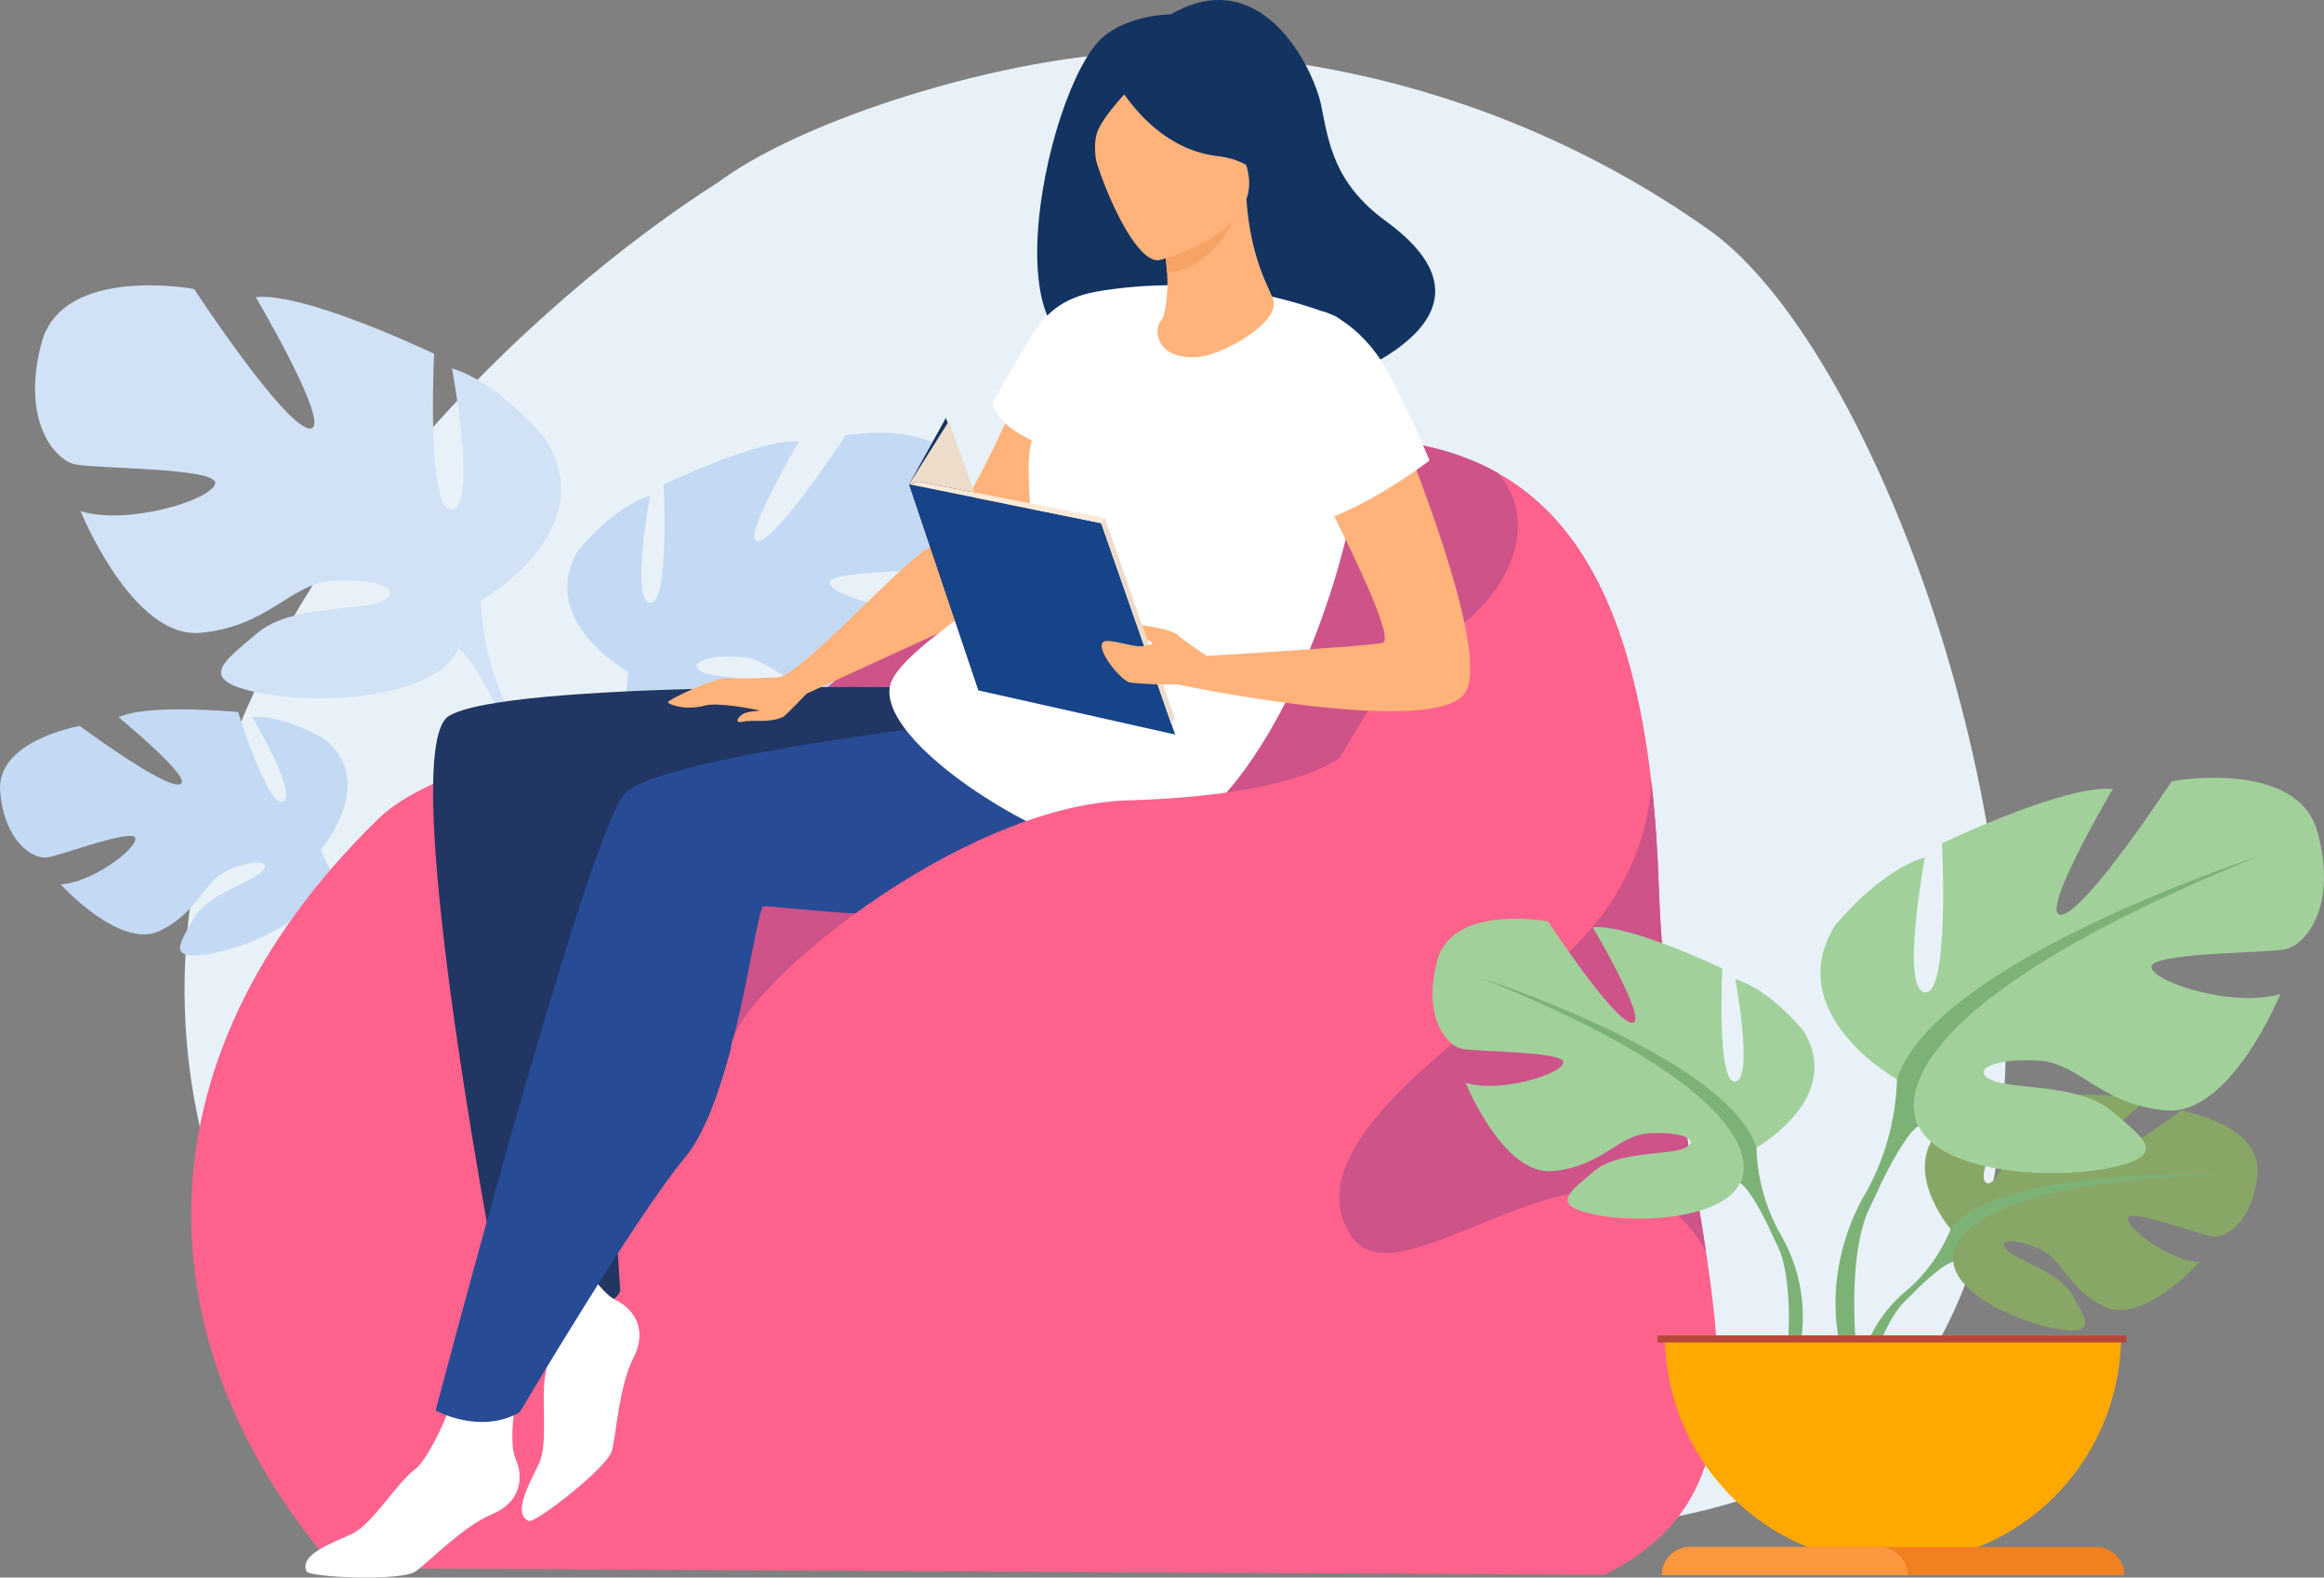 <svg id="Group_6115" data-name="Group 6115" xmlns="http://www.w3.org/2000/svg" xmlns:xlink="http://www.w3.org/1999/xlink" width="351" height="238.189" viewBox="0 0 351 238.189">
  <rect x="0" y="0" width="351" height="238.189" fill="#808080" stroke="none"/>
  <defs>
    <clipPath id="clip-path">
      <rect id="Rectangle_4081" data-name="Rectangle 4081" width="351" height="238.189" fill="none"/>
    </clipPath>
    <clipPath id="clip-path-3">
      <rect id="Rectangle_4078" data-name="Rectangle 4078" width="46.212" height="32.532" fill="none"/>
    </clipPath>
  </defs>
  <g id="Group_6120" data-name="Group 6120" clip-path="url(#clip-path)">
    <g id="Group_6119" data-name="Group 6119">
      <g id="Group_6118" data-name="Group 6118" clip-path="url(#clip-path)">
        <path id="Path_7806" data-name="Path 7806" d="M173.063,7.762a145.891,145.891,0,0,1,84.444,26.755c33.678,23.79,72.167,151.471,17.558,186.447C240.7,240.1,180.917,227.109,146.6,232.837c-17.212,4.584-45.993,4.008-62.166.667-26.445-4.188-48.194-29.535-55.358-66.173C15.932,100.095,80.16,44.921,107.943,27.357h0c13.735-10.2,45.825-19.617,65.117-19.594" transform="translate(0.554 0.157)" fill="#e8f1f8"/>
        <path id="Path_7807" data-name="Path 7807" d="M48.437,126.162s8.759-10.219.54-16.71c0,0-6-3.634-10.9-3.339,0,0,6.937,11.631,4.692,12.788s-6.794-13.518-6.794-13.518-13.662-1.325-18.058.788c0,0,11.679,9.558,9.22,10.127s-15.076-8.812-15.076-8.812S-.652,109.65.027,117.407s5.059,10.152,6.985,9.946,13.19-4.507,13.436-2.928-6.536,6.734-11.284,6.975c0,0,8.965,9.887,14.924,7.034s6.466-7.377,10.18-9.072,6.885-1.693,5.351.038-8.255,3.412-10.379,7.168-4.03,6.291,2.134,5.364,16.185-5.438,16.624-10.6Z" transform="translate(0 2.128)" fill="#c4d9f3"/>
        <path id="Path_7808" data-name="Path 7808" d="M6.149,117.366s34.536-1.331,42.164,8.546a24.968,24.968,0,0,0,6.878,9.652L56,137.77s-5.984-6.31-8.125-6.692c0,0,3.349-12.237-41.724-13.711" transform="translate(0.125 2.378)" fill="#c4d9f3"/>
        <path id="Path_7809" data-name="Path 7809" d="M54.255,135.218A21.687,21.687,0,0,1,62.182,150.5l-1.345.119s-2.368-10.128-6.647-14.089.064-1.309.064-1.309" transform="translate(1.06 2.724)" fill="#c4d9f3"/>
        <path id="Path_7810" data-name="Path 7810" d="M93.127,100.112S79.193,92.309,85.7,81.72c0,0,5.2-6.5,10.776-8.174,0,0-2.973,15.791,0,16.163s2.044-17.835,2.044-17.835,14.677-7.06,20.436-6.5c0,0-9.1,15.42-6.131,15.049s13.19-15.977,13.19-15.977,15.049-2.786,17.464,6.131-1.487,13.377-3.716,13.934-16.535.371-16.163,2.229,10.032,4.831,15.42,3.159c0,0-5.945,14.677-13.748,13.934s-10.218-5.574-15.048-5.945-8.361.928-5.945,2.229,10.589.425,14.491,3.742,7.059,5.362-.186,6.847-20.25.557-22.851-5.016Z" transform="translate(1.702 1.298)" fill="#c4d9f3"/>
        <path id="Path_7811" data-name="Path 7811" d="M136.493,73.173S97.477,85.806,93.019,99.926A29.644,29.644,0,0,1,89.3,113.488v2.786s4.087-9.474,6.317-10.775c0,0-8.733-12.262,40.872-32.326" transform="translate(1.811 1.483)" fill="#c4d9f3"/>
        <path id="Path_7812" data-name="Path 7812" d="M89.375,112.721a25.732,25.732,0,0,0-2.586,20.259l1.548-.416s-1.5-12.249,1.645-18.411-.606-1.431-.606-1.431" transform="translate(1.738 2.25)" fill="#c4d9f3"/>
        <path id="Path_7813" data-name="Path 7813" d="M72.557,89.792s18.368-10.285,9.8-24.245c0,0-6.857-8.571-14.2-10.776,0,0,3.918,20.817,0,21.306s-2.695-23.51-2.695-23.51S46.108,43.262,38.516,44c0,0,12,20.327,8.082,19.837S29.209,42.772,29.209,42.772,9.373,39.1,6.19,50.853s1.959,17.632,4.9,18.367,21.8.49,21.306,2.939-13.225,6.367-20.327,4.163c0,0,7.837,19.347,18.123,18.367s13.469-7.346,19.836-7.836,11.021,1.224,7.837,2.938-13.959.561-19.1,4.934-9.306,7.065.245,9.025,26.693.735,30.123-6.612Z" transform="translate(0.105 0.856)" fill="#d1e2f7"/>
        <path id="Path_7814" data-name="Path 7814" d="M15.05,54.282S66.479,70.935,72.356,89.548a39.082,39.082,0,0,0,4.9,17.877V111.1s-5.388-12.489-8.326-14.2c0,0,11.511-16.163-53.878-42.612" transform="translate(0.305 1.1)" fill="#d1e2f7"/>
        <path id="Path_7815" data-name="Path 7815" d="M76.068,106.414s7.932,12.044,3.41,26.7l-2.041-.548s1.98-16.148-2.169-24.269.8-1.888.8-1.888" transform="translate(1.492 2.111)" fill="#d1e2f7"/>
        <path id="Path_7816" data-name="Path 7816" d="M241.721,236.46,49.977,235.442c-28.463-32.769-31.458-76,6.576-113.114,4.783-4.667,13.939-7.959,23.807-10.27,18.189-4.257,38.806-5.186,38.967-5.272.06-.023,10.92-8.77,17.463-16.643,20.328-24.451,37.547-22.29,37.547-22.29,20.653-3.952,38.262-5.075,51.291,2.231l0,.008c12.07,6.778,20.212,20.8,23.193,46.528.565,4.864.948,10.148,1.135,15.883.682,20.875,4.738,39.453,7.131,55.181l0,0c3.468,22.785,3.445,39.6-15.374,48.771" transform="translate(0.574 1.312)" fill="#ff628c"/>
        <path id="Path_7817" data-name="Path 7817" d="M214.326,96.274c-12.545,6.783-14,29.252-33.623,34.993s-52.894,5.109-71.832,25.522c-18.272,19.7-38.195-30.622-29.5-44.73,18.189-4.259,38.806-5.187,38.966-5.274.06-.022,10.921-8.77,17.463-16.643,20.328-24.451,37.548-22.29,37.548-22.29C194,63.9,211.606,62.778,224.635,70.085l0,.007c6.6,7.246,2.232,19.4-10.314,26.181" transform="translate(1.566 1.312)" fill="#cd5389"/>
        <path id="Path_7818" data-name="Path 7818" d="M137.692,101.744s-62.85-1-71.235,4.334,8.383,90.5,8.383,90.5,16.255.518,17.548-3.783c0,0-2.925-39.907-.365-46.8s.98-16.448.98-16.448,31.793,4.85,41.888,2.463,2.8-30.264,2.8-30.264" transform="translate(1.3 2.061)" fill="#213663"/>
        <path id="Path_7819" data-name="Path 7819" d="M151.345,58.661c0,.05-8.9,20.593-13.218,22.771s-19.975,20.069-23.32,19.747,3.908,2.732,3.908,2.732,27.314-12.5,28.9-13.282,9.981-14.5,11.148-21.477-7.419-10.492-7.419-10.492" transform="translate(2.31 1.189)" fill="#ffb37a"/>
        <path id="Path_7820" data-name="Path 7820" d="M78.013,190.6s3.577,9.578,2.818,13.131.466,10.441-.989,13.521-4.052,7.557-1.558,8.691c.945.431,11.951-8.107,12.582-10.625s1.121-9.951,3.227-13.985.342-7.289-2.7-8.772S84.1,182.95,84.1,182.95Z" transform="translate(1.566 3.709)" fill="#fff"/>
        <path id="Path_7821" data-name="Path 7821" d="M67.989,205.942s-3.448,9.626-6.32,11.85-6.381,8.279-9.478,9.693-7.971,3.16-6.8,5.634c.445.939,14.361,1.517,16.468,0s7.277-6.879,11.489-8.6,4.963-5.348,3.594-8.447.631-12.043.631-12.043Z" transform="translate(0.917 4.136)" fill="#fff"/>
        <path id="Path_7822" data-name="Path 7822" d="M168.626,50.771c-1.276-1.482,18.952-7.519,23.217,9.079,0,0,37.225-9.789,14.4-26.424-7.9-5.758-8.678-11.883-9.81-17.487S187.454-5.788,173.721,2.163c0,0-6.263.009-10.236,3.432-9.036,7.784-19.025,57.393,5.141,45.176" transform="translate(3.113 0)" fill="#133361"/>
        <path id="Path_7823" data-name="Path 7823" d="M163.937,104.674s-65.2,6.444-70.944,13.08-28.505,93.085-28.505,93.085,6.641,3.726,12.7.279c0,0,17.327-29.3,24.982-38.492S112.758,135,114.019,134.711s42.086,5.817,56.182-4.938-6.264-25.1-6.264-25.1" transform="translate(1.307 2.122)" fill="#284b95"/>
        <path id="Path_7824" data-name="Path 7824" d="M199.039,46.9a67.906,67.906,0,0,0-35.25-3.869c-4.03.638-7.661,1.952-10.558,6.689-4.089,6.691-6,10.286-6,10.286s.384,3.107,5.936,5.6c-1.531,5.553,1.341,15.269-1.34,19.029s-19.274,13.052-20.108,18.245c-1.531,9.54,28.229,26.926,37.125,25.1,25.6-5.243,43.166-73.733,30.2-81.08" transform="translate(2.669 0.856)" fill="#fff"/>
        <path id="Path_7825" data-name="Path 7825" d="M189.581,28s3.082-6.022,3.5-10.968c.3-3.532-2.647-16.251-15.422-13.214a17.661,17.661,0,0,0-7.041,3.424c-2.637,2.155-6.319,6.624-.756,17.449l1.524,3.69Z" transform="translate(3.385 0.068)" fill="#133361"/>
        <path id="Path_7826" data-name="Path 7826" d="M171.933,47.759c-1.3,1.358-.8,5.885,5.241,5.564,3.967-.211,12.482-5.09,11.7-8.482-.372-1.612-3.411-5.775-4.1-15.334l-.72.2-12.116,3.368s.572,3.851.857,7.5c.24,3.062-.322,6.627-.857,7.188" transform="translate(3.474 0.598)" fill="#ffb37a"/>
        <path id="Path_7827" data-name="Path 7827" d="M171.921,33.071s.572,3.851.857,7.5c6.868-.716,10.031-7.271,11.259-10.865Z" transform="translate(3.485 0.602)" fill="#f6a365"/>
        <path id="Path_7828" data-name="Path 7828" d="M171.859,39.065s15.852-3.94,13.246-13.775S182.791,8.324,172.56,10.423s-11.2,6.372-11.126,9.866,6.234,19.547,10.425,18.776" transform="translate(3.273 0.204)" fill="#ffb37a"/>
        <path id="Path_7829" data-name="Path 7829" d="M165.229,12.124s5.289,10.151,15.321,11.271c5.87.655,7.469,4.529,7.469,4.529s-1.729-11.067-4.663-17.841c0,0-16.329-4.317-18.128,2.041" transform="translate(3.35 0.175)" fill="#133361"/>
        <path id="Path_7830" data-name="Path 7830" d="M167.147,13.408s-3.479,3.53-4.557,6.024c-1.6,3.691,1.473,11.487,2.746,13.17,0,0-7.336-12.529-4.858-17.937,2.628-5.736,6.669-1.256,6.669-1.256" transform="translate(3.243 0.238)" fill="#133361"/>
        <path id="Path_7831" data-name="Path 7831" d="M119.813,102.705s-3.164,3.332-3.549,3.51c-2.088.972-4.722.395-6,.711s-1.052-.474-.112-1.115,3.253-.382,2.308-.62-6.041-1.2-7.963-.693c-3.041.805-5.437-.158-5.627-.47s6.951-3.776,8.989-3.653,7.895-.143,7.895-.143Z" transform="translate(2.004 2.032)" fill="#ffb37a"/>
        <path id="Path_7832" data-name="Path 7832" d="M203.515,52.86S223.034,97.3,217.553,103.8c-5.442,6.452-43.243-1.527-43.243-1.527l1.178-4.117s27.824-1.615,29.808-2.169c2.852-.8-13.994-31.972-13.994-31.972Z" transform="translate(3.534 1.072)" fill="#ffb37a"/>
        <path id="Path_7833" data-name="Path 7833" d="M196.011,46.085c.471.013,6.34,1.958,10.534,10.32,4.12,8.214,5.618,12.2,5.618,12.2s-18.42,14.192-25.716,8.925,2.822-31.64,9.564-31.446" transform="translate(3.729 0.934)" fill="#fff"/>
        <path id="Path_7834" data-name="Path 7834" d="M178.907,97.158s-3.153-2.058-4.426-3.181-8.67-2.06-8.67-1.311,4.307,1.779,4.775,2.527,3.089,3.839,5.337,3.839a3.2,3.2,0,0,0,2.984-1.874" transform="translate(3.362 1.873)" fill="#ffb37a"/>
        <path id="Path_7835" data-name="Path 7835" d="M134.578,71.869l5.555-10.023,12.019,33.535-7.091,7.611Z" transform="translate(2.728 1.254)" fill="#133361"/>
        <path id="Path_7836" data-name="Path 7836" d="M163.586,77.54l11.172,31.915-29.7-6.662L134.578,71.669Z" transform="translate(2.728 1.453)" fill="#174389"/>
        <path id="Path_7837" data-name="Path 7837" d="M173.589,107.745l.52-.91-10.571-30.2-.529.807Z" transform="translate(3.305 1.554)" fill="#eedccb"/>
        <path id="Path_7838" data-name="Path 7838" d="M164.115,76.741l-28.153-5.479-1.383.415,29.008,5.871Z" transform="translate(2.728 1.445)" fill="#fbead8"/>
        <path id="Path_7839" data-name="Path 7839" d="M134.578,71.859l6.007-9.535,3.83,10.765-8.455-1.645Z" transform="translate(2.728 1.264)" fill="#eedccb"/>
        <path id="Path_7840" data-name="Path 7840" d="M174.537,101.417a58.333,58.333,0,0,1-7.173-.283c-1.438-.346-5.1-4.917-4.115-6.054.62-.718,4.042.583,5.676.583s5.883-2.347,8.769,2.495c.325.545-3.158,3.26-3.158,3.26" transform="translate(3.306 1.923)" fill="#ffb37a"/>
        <path id="Path_7841" data-name="Path 7841" d="M200.228,112.06s-6.192,5.766-32.033,6.515-59.614,29.2-59.954,37.255S160.2,176.3,161.016,175.153s33.279-28.865,33.279-28.865Z" transform="translate(2.194 2.272)" fill="#ff628c"/>
        <path id="Path_7842" data-name="Path 7842" d="M253.645,186.655c-13.841-25.084-45.7,9.37-53.568-2.336s11.235-26.492,28.462-39.225c16.875-12.475,16.849-28.841,16.842-29.5.565,4.865.948,10.149,1.135,15.883.682,20.875,4.738,39.453,7.131,55.183" transform="translate(4.019 2.343)" fill="#cd5389"/>
        <path id="Path_7843" data-name="Path 7843" d="M288.825,182.287s-8.386-9.782-.517-16c0,0,5.747-3.48,10.433-3.2,0,0-6.64,11.135-4.491,12.242s6.5-12.94,6.5-12.94,13.079-1.269,17.286.754c0,0-11.181,9.15-8.826,9.695s14.432-8.437,14.432-8.437,12.173,2.072,11.523,9.5-4.843,9.718-6.687,9.521-12.627-4.314-12.862-2.8,6.256,6.447,10.8,6.678c0,0-8.582,9.465-14.286,6.733s-6.19-7.061-9.746-8.685-6.59-1.62-5.123.036,7.9,3.266,9.936,6.862,3.857,6.023-2.044,5.135-15.494-5.206-15.914-10.151Z" transform="translate(5.777 3.284)" fill="#88a766"/>
        <path id="Path_7844" data-name="Path 7844" d="M329.257,173.866s-33.062-1.274-40.363,8.182a23.921,23.921,0,0,1-6.584,9.24l-.774,2.11s5.729-6.04,7.78-6.405c0,0-3.207-11.715,39.942-13.126" transform="translate(5.708 3.524)" fill="#7db277"/>
        <path id="Path_7845" data-name="Path 7845" d="M282.446,190.957a20.76,20.76,0,0,0-7.59,14.626l1.289.115s2.266-9.7,6.362-13.488-.061-1.253-.061-1.253" transform="translate(5.572 3.855)" fill="#7db277"/>
        <path id="Path_7846" data-name="Path 7846" d="M260.985,170.512s13.339-7.469,7.114-17.607c0,0-4.98-6.225-10.316-7.826,0,0,2.846,15.117,0,15.472s-1.956-17.073-1.956-17.073-14.05-6.758-19.564-6.225c0,0,8.714,14.761,5.869,14.406s-12.627-15.3-12.627-15.3-14.406-2.668-16.718,5.87,1.423,12.8,3.558,13.338,15.829.356,15.472,2.134-9.6,4.624-14.761,3.024c0,0,5.691,14.05,13.161,13.338s9.782-5.335,14.406-5.691,8,.89,5.691,2.134-10.137.408-13.873,3.583-6.758,5.132.179,6.554,19.385.534,21.876-4.8Z" transform="translate(4.299 2.757)" fill="#a2d09b"/>
        <path id="Path_7847" data-name="Path 7847" d="M219.223,144.724s37.348,12.093,41.617,25.61a28.383,28.383,0,0,0,3.557,12.984v2.667s-3.913-9.07-6.046-10.315c0,0,8.358-11.738-39.127-30.946" transform="translate(4.444 2.934)" fill="#7db277"/>
        <path id="Path_7848" data-name="Path 7848" d="M263.534,182.584a24.635,24.635,0,0,1,2.476,19.393l-1.482-.4s1.439-11.727-1.574-17.625.581-1.37.581-1.37" transform="translate(5.307 3.668)" fill="#7db277"/>
        <path id="Path_7849" data-name="Path 7849" d="M281.042,160.634s-17.583-9.847-9.377-23.21c0,0,6.564-8.205,13.6-10.315,0,0-3.751,19.928,0,20.4S287.841,125,287.841,125s18.52-8.909,25.788-8.205c0,0-11.488,19.459-7.737,18.989s16.645-20.162,16.645-20.162,18.99-3.517,22.038,7.737-1.876,16.879-4.689,17.582-20.865.469-20.4,2.814,12.66,6.1,19.459,3.985c0,0-7.5,18.521-17.349,17.582s-12.894-7.033-18.989-7.5-10.55,1.172-7.5,2.814,13.363.538,18.286,4.723,8.909,6.764-.235,8.64-25.554.7-28.836-6.33Z" transform="translate(5.463 2.334)" fill="#a2d09b"/>
        <path id="Path_7850" data-name="Path 7850" d="M335.764,126.64s-49.232,15.942-54.859,33.76a37.4,37.4,0,0,1-4.689,17.114v3.516s5.159-11.957,7.971-13.6c0,0-11.019-15.473,51.577-40.793" transform="translate(5.6 2.567)" fill="#7db277"/>
        <path id="Path_7851" data-name="Path 7851" d="M276.307,176.546s-7.593,11.529-3.264,25.564l1.953-.524s-1.9-15.458,2.076-23.233-.765-1.807-.765-1.807" transform="translate(5.509 3.535)" fill="#7db277"/>
        <path id="Path_7852" data-name="Path 7852" d="M315.358,197.631a34.442,34.442,0,1,1-68.884,0Z" transform="translate(4.997 4.007)" fill="#fea800"/>
        <g id="Group_6117" data-name="Group 6117" transform="translate(251.471 201.638)" opacity="0.3" style="mix-blend-mode: multiply;isolation: isolate">
          <g id="Group_6116" data-name="Group 6116">
            <g id="Group_6115-2" data-name="Group 6115" clip-path="url(#clip-path-3)">
              <path id="Path_7853" data-name="Path 7853" d="M292.686,197.631c0,12.9-3.091,26.047-13.6,31.946-1.746.98-7.593-.082-9.511.587a34.456,34.456,0,0,1-23.107-32.532Z" transform="translate(-246.474 -197.631)" fill="#fea800"/>
            </g>
          </g>
        </g>
        <path id="Path_7854" data-name="Path 7854" d="M315.843,233.191H246.007a4.25,4.25,0,0,1,4.249-4.25h61.338a4.25,4.25,0,0,1,4.248,4.25" transform="translate(4.987 4.641)" fill="#f08020"/>
        <path id="Path_7855" data-name="Path 7855" d="M283.122,233.191H246.007a4.25,4.25,0,0,1,4.249-4.25h28.617a4.25,4.25,0,0,1,4.248,4.25" transform="translate(4.987 4.641)" fill="#fb983f"/>
        <rect id="Rectangle_4079" data-name="Rectangle 4079" width="70.801" height="1.057" transform="translate(250.337 201.637)" fill="#b74839"/>
      </g>
    </g>
  </g>
</svg>

